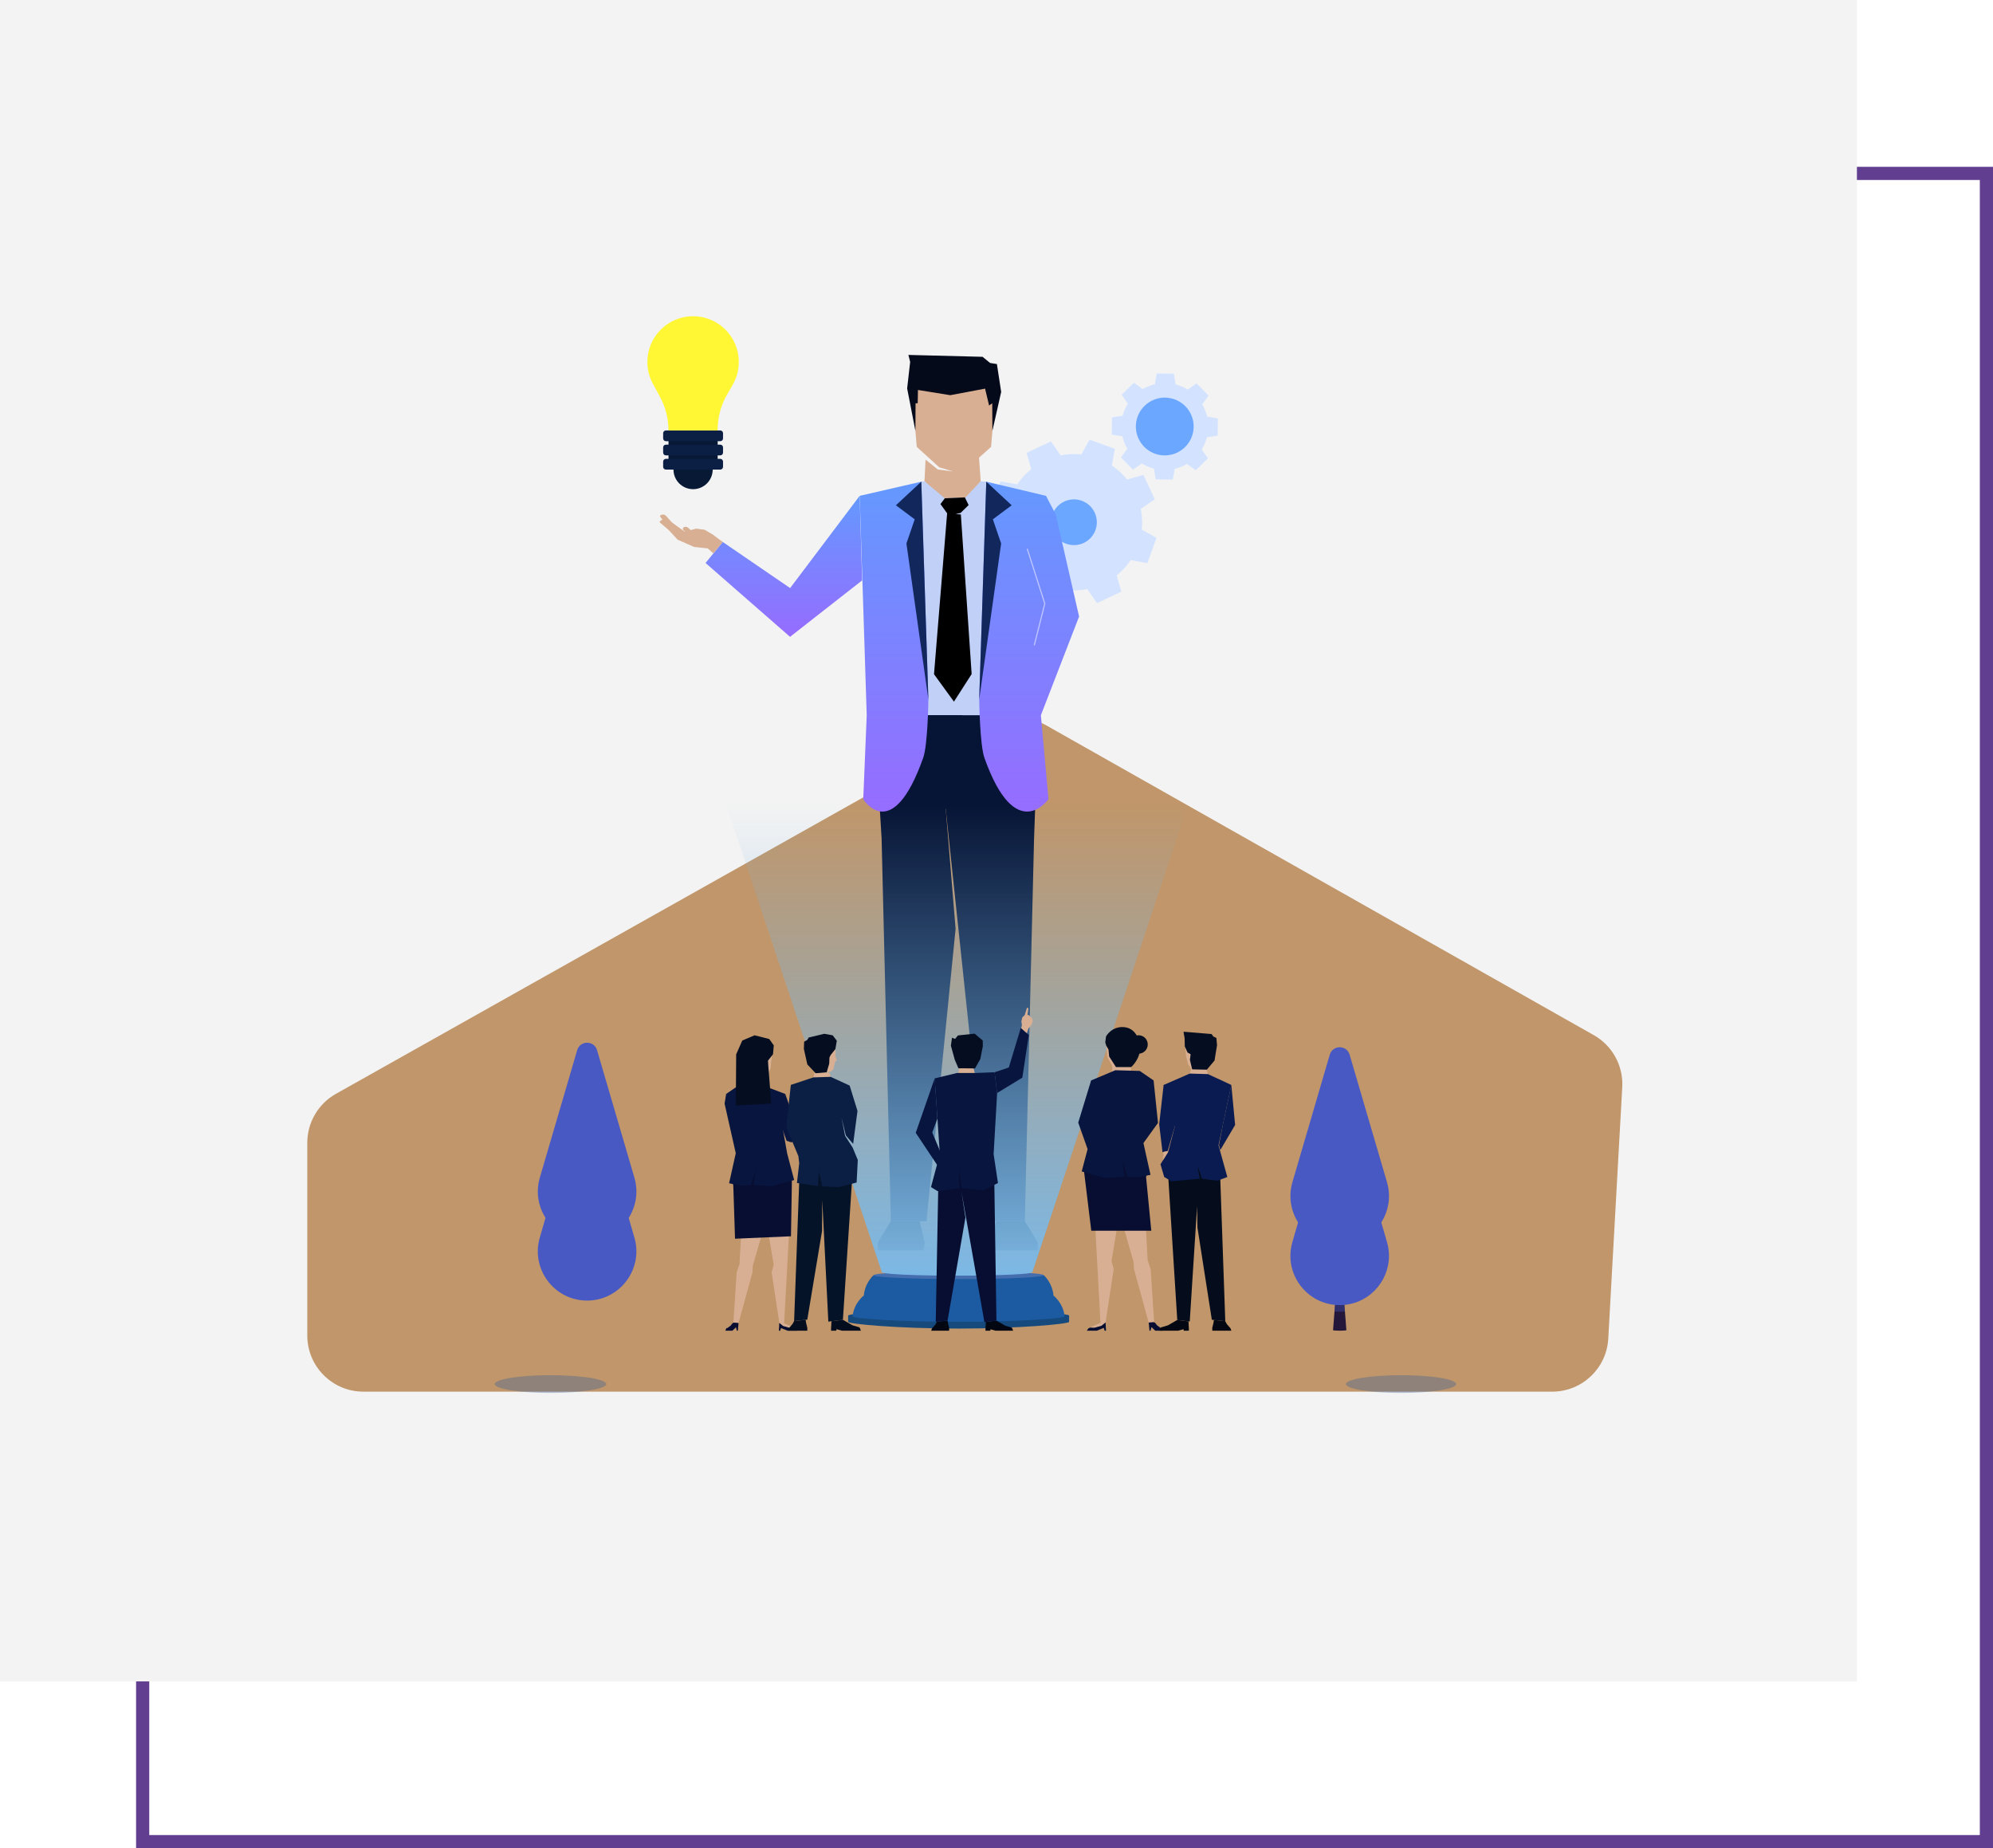 <svg width="454" height="421" viewBox="0 0 454 421" fill="none" xmlns="http://www.w3.org/2000/svg">
<g filter="url(#filter0_d_882_16880)">
<path d="M154.261 285.933H151.23L151.555 281.704L152.151 273.93H153.339L153.936 281.704L154.261 285.933Z" fill="#24173A"/>
<g style="mix-blend-mode:multiply" opacity="0.36">
<path d="M153.935 281.704C153.545 281.745 153.148 281.766 152.745 281.766C152.343 281.766 151.945 281.745 151.555 281.704L152.152 273.93H153.34L153.938 281.704H153.935Z" fill="#4859C4"/>
</g>
<path d="M152.746 286.089C153.582 286.089 154.261 286.019 154.261 285.933C154.261 285.846 153.582 285.776 152.746 285.776C151.909 285.776 151.23 285.846 151.23 285.933C151.23 286.019 151.909 286.089 152.746 286.089Z" fill="#24173A"/>
</g>
<rect x="32.5" y="39.5" width="420" height="380" stroke="#623E91" stroke-width="3"/>
<rect width="423" height="383" fill="#F3F3F3"/>
<path d="M225.812 165.235L76.521 249.163C72.493 251.427 70 255.689 70 260.31V304.213C70 311.275 75.725 317 82.787 317H353.593C360.379 317 365.984 311.698 366.36 304.922L369.543 247.637C369.813 242.781 367.305 238.193 363.072 235.798L238.375 165.252C234.479 163.048 229.714 163.041 225.812 165.235Z" fill="#C0966A"/>
<g style="mix-blend-mode:multiply" opacity="0.36" filter="url(#filter1_d_882_16880)">
<path d="M319.153 316.257C326.085 316.257 331.704 315.353 331.704 314.238C331.704 313.122 326.085 312.218 319.153 312.218C312.221 312.218 306.602 313.122 306.602 314.238C306.602 315.353 312.221 316.257 319.153 316.257Z" fill="#385E96"/>
</g>
<g filter="url(#filter2_d_882_16880)">
<path d="M306.698 301.932H303.668L303.992 297.703L304.589 289.929H305.776L306.374 297.703L306.698 301.932Z" fill="#24173A"/>
<g style="mix-blend-mode:multiply" opacity="0.36">
<path d="M306.372 297.703C305.982 297.745 305.586 297.766 305.183 297.766C304.78 297.766 304.382 297.745 303.992 297.703L304.59 289.929H305.777L306.375 297.703H306.372Z" fill="#4859C4"/>
</g>
<path d="M316.404 285.053C316.404 291.039 311.554 296.252 305.178 296.252C297.692 296.252 292.304 289.06 294.409 281.878L294.858 280.347L302.917 252.848C303.577 250.59 306.778 250.59 307.44 252.848L315.496 280.348L315.946 281.878C316.259 282.945 316.406 284.011 316.406 285.053H316.404Z" fill="#4859C4"/>
<g style="mix-blend-mode:multiply" opacity="0.36">
<path d="M315.498 280.348C313.807 284.278 309.913 287.154 305.179 287.154C300.445 287.154 296.55 284.277 294.859 280.347L302.918 252.848C303.578 250.59 306.779 250.59 307.441 252.848L315.498 280.348Z" fill="#4859C4"/>
</g>
<path d="M315.948 268.243L307.442 239.213C306.78 236.955 303.581 236.955 302.919 239.213L294.413 268.243C292.308 275.427 297.694 282.619 305.18 282.619C312.667 282.619 318.053 275.427 315.948 268.243Z" fill="#4859C4"/>
<path d="M305.183 302.089C306.02 302.089 306.698 302.019 306.698 301.933C306.698 301.846 306.02 301.776 305.183 301.776C304.346 301.776 303.668 301.846 303.668 301.933C303.668 302.019 304.346 302.089 305.183 302.089Z" fill="#24173A"/>
</g>
<g style="mix-blend-mode:multiply" opacity="0.36" filter="url(#filter3_d_882_16880)">
<path d="M125.399 316.257C132.41 316.257 138.094 315.353 138.094 314.238C138.094 313.122 132.41 312.218 125.399 312.218C118.387 312.218 112.703 313.122 112.703 314.238C112.703 315.353 118.387 316.257 125.399 316.257Z" fill="#385E96"/>
</g>
<path d="M144.967 285.053C144.967 291.039 140.116 296.252 133.741 296.252C126.254 296.252 120.867 289.06 122.971 281.877L123.421 280.346L131.479 252.848C132.139 250.59 135.34 250.59 136.002 252.848L144.059 280.348L144.508 281.877C144.821 282.945 144.968 284.011 144.968 285.053H144.967Z" fill="#4859C4"/>
<g style="mix-blend-mode:multiply" opacity="0.36">
<path d="M144.06 280.348C142.371 284.278 138.476 287.153 133.742 287.153C129.008 287.153 125.113 284.276 123.422 280.346L131.48 252.848C132.14 250.59 135.342 250.59 136.003 252.848L144.06 280.348Z" fill="#4859C4"/>
</g>
<path d="M144.511 268.243L136.005 239.213C135.343 236.955 132.143 236.955 131.481 239.213L122.975 268.243C120.871 275.427 126.257 282.619 133.743 282.619C141.229 282.619 146.615 275.427 144.511 268.243Z" fill="#4859C4"/>
<g filter="url(#filter4_d_882_16880)">
<path d="M255.628 128.915C261.693 122.85 261.693 113.016 255.628 106.951C249.564 100.886 239.73 100.886 233.665 106.951C227.6 113.016 227.6 122.85 233.665 128.915C239.73 134.98 249.564 134.98 255.628 128.915Z" fill="#D3E3FF"/>
<path d="M251.59 114.08L241.789 110.528L248.206 99.121L253.971 101.21L251.59 114.08Z" fill="#D3E3FF"/>
<path d="M237.706 121.785L247.505 125.336L241.089 136.744L235.324 134.656L237.706 121.785Z" fill="#D3E3FF"/>
<path d="M248.492 124.873L252.044 115.073L263.45 121.49L261.361 127.255L248.492 124.873Z" fill="#D3E3FF"/>
<path d="M240.79 110.993L237.239 120.792L225.832 114.377L227.921 108.612L240.79 110.993Z" fill="#D3E3FF"/>
<path d="M246.829 110.301L237.388 114.719L233.859 102.116L239.412 99.516L246.829 110.301Z" fill="#D3E3FF"/>
<path d="M242.461 125.564L251.902 121.145L255.431 133.749L249.879 136.348L242.461 125.564Z" fill="#D3E3FF"/>
<path d="M252.282 120.115L247.863 110.675L260.467 107.146L263.066 112.699L252.282 120.115Z" fill="#D3E3FF"/>
<path d="M237.018 115.75L241.437 125.191L228.833 128.72L226.234 123.167L237.018 115.75Z" fill="#D3E3FF"/>
<path d="M246.854 122.652C249.461 121.432 250.585 118.33 249.365 115.722C248.145 113.115 245.042 111.991 242.435 113.211C239.828 114.431 238.704 117.534 239.924 120.141C241.144 122.748 244.247 123.872 246.854 122.652Z" fill="#6BA7FF"/>
</g>
<g filter="url(#filter5_d_882_16880)">
<path d="M267.949 105.684C273.227 104.24 276.335 98.791 274.891 93.513C273.448 88.235 267.998 85.127 262.721 86.571C257.443 88.015 254.335 93.464 255.778 98.742C257.222 104.02 262.671 107.128 267.949 105.684Z" fill="#D3E3FF"/>
<path d="M268.696 92.34L262.047 92.271L263.501 84.05L267.412 84.09L268.696 92.34Z" fill="#D3E3FF"/>
<path d="M261.969 99.907L268.618 99.976L267.163 108.198L263.252 108.158L261.969 99.907Z" fill="#D3E3FF"/>
<path d="M269.133 99.487L269.202 92.838L277.423 94.292L277.381 98.203L269.133 99.487Z" fill="#D3E3FF"/>
<path d="M261.56 92.76L261.491 99.409L253.27 97.954L253.311 94.043L261.56 92.76Z" fill="#D3E3FF"/>
<path d="M265.043 91.07L260.293 95.722L255.508 88.882L258.302 86.144L265.043 91.07Z" fill="#D3E3FF"/>
<path d="M265.637 101.179L270.387 96.527L275.172 103.369L272.378 106.105L265.637 101.179Z" fill="#D3E3FF"/>
<path d="M270.387 95.828L265.734 91.078L272.577 86.293L275.313 89.086L270.387 95.828Z" fill="#D3E3FF"/>
<path d="M260.281 96.422L264.934 101.172L258.092 105.957L255.355 103.162L260.281 96.422Z" fill="#D3E3FF"/>
<path d="M271.789 97.395C272.492 93.828 270.17 90.366 266.603 89.663C263.036 88.96 259.574 91.282 258.871 94.849C258.168 98.416 260.489 101.878 264.057 102.581C267.624 103.284 271.086 100.962 271.789 97.395Z" fill="#6BA7FF"/>
</g>
<g filter="url(#filter6_d_882_16880)">
<path d="M225.766 100.754L226.553 91.243L225.678 86.581H217.297H208.917L208.043 91.243L208.829 100.754L213.941 105.404L217.108 106.356L213.653 105.926L210.837 103.673L210.594 108.586L214.9 113.111L220.199 113.162L223.402 108.586L223.017 103.227L225.766 100.754Z" fill="#D8AF93"/>
<path d="M206.931 79.816L223.826 80.244L225.544 81.649L227.093 81.894L228.066 88.247L226.067 97.103L226.028 90.822L225.314 91.343L224.398 87.494L216.472 88.985L209.107 87.799L209.05 90.822H208.562L208.526 97.103L206.645 87.454L207.332 81.405L206.931 79.816Z" fill="#040A19"/>
<path d="M224.67 108.685L223.401 108.586L219.934 112.27L215.221 112.472L210.592 108.586L209.87 108.685L197.926 114.676L198.268 162.384L237.109 161.887L232.046 112.045L224.67 108.685Z" fill="#C1D0F7"/>
<path d="M219.793 112.267L220.653 114.017L218.807 115.817L217.698 116.055L218.881 116.159L221.336 152.513L217.306 158.793L212.766 152.545L215.753 115.887L214.236 113.798L215.222 112.472L219.793 112.267Z" fill="black"/>
<path d="M219.237 161.887H199.129L200.825 189.952L202.933 277.151H211.057L217.68 210.554L215.434 183.23L219.237 161.887Z" fill="#061435"/>
<path d="M217.145 161.887H236.567L235.557 189.952L233.449 277.151H225.378L215.43 183.23L200.82 161.887H217.145Z" fill="#061435"/>
<path d="M209.877 108.685L195.836 111.916L197.437 161.89L196.645 181.012C196.645 181.012 203.182 191.663 210.303 171.59C211.36 168.614 211.486 158.308 211.486 158.308L209.875 108.684L209.877 108.685Z" fill="url(#paint0_linear_882_16880)"/>
<path d="M209.871 108.685L204.082 114.065L208.37 117.261L206.483 122.764L211.482 158.308L209.871 108.685Z" fill="#12275B"/>
<path d="M224.672 108.686L238.281 111.916L240.498 116.177L245.814 139.406L237.111 161.89L238.837 181.012C238.837 181.012 231.367 191.663 224.245 171.59C223.189 168.614 223.062 158.309 223.062 158.309L224.674 108.684L224.672 108.686Z" fill="url(#paint1_linear_882_16880)"/>
<path d="M224.67 108.685L230.459 114.065L226.172 117.261L228.058 122.764L223.059 158.308L224.67 108.685Z" fill="#12275B"/>
<path d="M195.829 111.915L179.99 132.924L164.642 122.42L160.723 127.21L179.971 144.029L196.386 131.179L195.829 111.915Z" fill="url(#paint2_linear_882_16880)"/>
<path d="M151.881 118.727L150.38 116.646C150.315 116.555 150.34 116.429 150.435 116.369L150.508 116.323C150.903 116.075 151.417 116.147 151.729 116.492L153.046 117.952L155.794 119.962L151.881 118.727Z" fill="#D8AF93"/>
<g style="mix-blend-mode:multiply" opacity="0.45">
<path d="M152.469 117.555L153.318 118.443L155.798 119.961L155.17 120.362L153.251 118.631L150.922 117.389L151.545 117.263C151.882 117.194 152.232 117.305 152.471 117.554L152.469 117.555Z" fill="#D8AF93"/>
</g>
<path d="M152.304 119.668L150.343 118.014C150.256 117.942 150.25 117.813 150.328 117.731L150.387 117.669C150.71 117.333 151.226 117.277 151.613 117.536L153.245 118.631L152.304 119.667V119.668Z" fill="#D8AF93"/>
<g style="mix-blend-mode:multiply" opacity="0.45">
<path d="M151.027 117.524L151.93 119.355L152.301 119.669L151.334 117.41L151.027 117.524Z" fill="#D8AF93"/>
</g>
<path d="M162.434 120.792L160.662 119.74C160.528 119.667 160.379 119.621 160.227 119.603L158.728 119.422C158.605 119.408 158.479 119.418 158.359 119.451L157.357 119.737L156.697 119.151C156.492 118.97 156.206 118.913 155.949 119L155.838 119.039C155.594 119.124 155.48 119.403 155.597 119.635L155.648 119.737L158.642 121.439L162.438 120.792H162.434Z" fill="#D8AF93"/>
<g style="mix-blend-mode:multiply" opacity="0.45">
<path d="M162.44 120.792L160.668 119.74C160.533 119.667 160.385 119.621 160.233 119.603L158.734 119.422C158.611 119.408 158.484 119.418 158.365 119.451L157.362 119.737L157.036 119.446L156.979 119.43C156.578 119.312 156.143 119.386 155.803 119.63L155.652 119.737L158.646 121.439L162.442 120.792H162.44Z" fill="#D8AF93"/>
</g>
<path d="M164.644 122.42L162.442 120.792L158.897 119.961H155.796L153.248 118.631L152.556 117.699C152.235 117.266 151.623 117.178 151.192 117.501C151.132 117.546 151.115 117.627 151.153 117.691L152.306 119.667L154.354 121.898L158.12 123.558L161.221 123.891L162.515 125.016L164.641 122.417L164.644 122.42Z" fill="#D8AF93"/>
<path d="M233.448 277.15L236.401 281.958V283.762H225.987L225.699 282.204L226.884 277.15H233.448Z" fill="#020711"/>
<path d="M202.934 277.15L199.98 281.958V283.762H210.395L210.681 282.204L209.497 277.15H202.934Z" fill="#020711"/>
</g>
<g filter="url(#filter7_d_882_16880)">
<path d="M243.538 298.639C243.538 298.149 232.271 297.385 218.371 297.385C204.47 297.385 193.203 298.149 193.203 298.639V300.065C193.203 300.555 204.47 301.599 218.371 301.599C232.271 301.599 243.538 300.555 243.538 300.065V298.639Z" fill="#164A7D"/>
<path d="M240.01 294.131H196.72C196.72 294.131 194.534 295.746 194.215 298.817C194.215 299.307 205.027 300.071 218.366 300.071C231.704 300.071 242.516 299.307 242.516 298.817C242.195 295.746 240.012 294.131 240.012 294.131H240.01Z" fill="#1C5AA1"/>
<g style="mix-blend-mode:multiply" opacity="0.36">
<path d="M240.011 294.131H196.721C196.721 294.131 196.449 294.333 196.082 294.729C198.776 295.102 207.723 295.91 218.367 295.91C229.011 295.91 237.929 295.106 240.656 294.734C240.288 294.335 240.013 294.131 240.013 294.131H240.011Z" fill="#1C5AA1"/>
</g>
<path d="M237.753 289.442H199.009C199.009 289.442 197.053 291.057 196.766 294.125C196.766 294.615 206.444 295.378 218.381 295.378C230.318 295.378 239.996 294.615 239.996 294.125C239.709 291.055 237.753 289.442 237.753 289.442Z" fill="#1C5AA1"/>
<path d="M237.756 289.443C237.756 289.932 229.082 290.327 218.384 290.327C207.686 290.327 199.012 289.93 199.012 289.443C199.012 288.955 207.686 288.558 218.384 288.558C229.082 288.558 237.756 288.953 237.756 289.443Z" fill="#456EAF"/>
</g>
<g filter="url(#filter8_d_882_16880)">
<path d="M165.352 182.061L200.878 288.764C200.878 289.197 208.554 289.547 218.022 289.547C227.491 289.547 235.167 289.196 235.167 288.764L270.693 182.061H165.352Z" fill="url(#paint3_linear_882_16880)"/>
</g>
<g filter="url(#filter9_d_882_16880)">
<path d="M163.484 97.018H152.285V105.932H163.484V97.018Z" fill="#071935"/>
<path d="M164.079 97.018H151.689C151.343 97.018 151.062 97.299 151.062 97.645V98.835C151.062 99.182 151.343 99.462 151.689 99.462H164.079C164.425 99.462 164.705 99.182 164.705 98.835V97.645C164.705 97.299 164.425 97.018 164.079 97.018Z" fill="#0B1E44"/>
<path d="M164.079 100.253H151.689C151.343 100.253 151.062 100.534 151.062 100.88V102.071C151.062 102.417 151.343 102.697 151.689 102.697H164.079C164.425 102.697 164.705 102.417 164.705 102.071V100.88C164.705 100.534 164.425 100.253 164.079 100.253Z" fill="#0B1E44"/>
<path d="M164.079 103.488H151.689C151.343 103.488 151.062 103.769 151.062 104.115V105.305C151.062 105.651 151.343 105.932 151.689 105.932H164.079C164.425 105.932 164.705 105.651 164.705 105.305V104.115C164.705 103.769 164.425 103.488 164.079 103.488Z" fill="#0B1E44"/>
<path d="M162.349 105.932C162.349 108.398 160.35 110.397 157.884 110.397C155.417 110.397 153.418 108.398 153.418 105.932H162.349Z" fill="#071935"/>
<path d="M168.297 81.414C168.297 75.662 163.635 71 157.883 71C152.131 71 147.469 75.662 147.469 81.414C147.469 83.375 148.012 85.21 148.954 86.776L150.381 89.441C151.629 91.771 152.283 94.375 152.283 97.018H163.482V96.857C163.482 94.002 164.244 91.199 165.689 88.736L166.811 86.823H166.784C167.744 85.247 168.297 83.395 168.297 81.414Z" fill="#FFF734"/>
</g>
<g filter="url(#filter10_d_882_16880)">
<path d="M213.431 300.049L213.081 300.686L212.281 301.6L212.133 302.089L216.21 302.078V301.443L215.964 300.452L215.863 299.784L213.431 300.049Z" fill="#020711"/>
<path d="M226.989 299.784L228.982 300.937L230.508 301.394L230.793 302.089L226.782 302.082L225.653 301.764L225.569 302.081L224.492 302.078V301.595L224.574 300.086L226.989 299.784Z" fill="#020711"/>
<path d="M223.31 236.953H218.145L218.511 241.04L218.56 242.306L218.295 243.398L219.851 244.305L220.93 244.259L222.046 243.398L221.816 242.424L221.247 242.325L222.442 240.957L223.31 236.953Z" fill="#D8AF93"/>
<path d="M213.752 268.265L213.16 300.077L215.855 299.784L219.922 276.33L219.007 270.343L224.247 300.128L226.985 299.784L226.51 268.664L218.286 264.811L213.752 268.265Z" fill="#080E32"/>
<path d="M214.094 261.864L212.917 244.61L218.004 243.38H222.313L226.567 243.212L227.141 247.948L226.345 261.873L227.333 268.445L223.956 270.117L219.087 269.607L218.362 265.03L218.589 269.607L213.602 270.298L212.074 269.371L214.094 261.864Z" fill="#08153F"/>
<path d="M212.915 244.61L208.602 257.006L213.587 264.493L214.37 261.742L212.369 256.941L213.54 253.754L212.915 244.61Z" fill="#08153F"/>
<path d="M222.008 234.417L218.211 234.83L217.568 235.621L216.864 235.346L216.609 237.158L217.504 240.396L218.328 242.306L222.106 242.333L223.311 240.208L223.888 237.272L223.862 235.977L222.008 234.417Z" fill="#050D21"/>
<path d="M227.14 247.948L232.884 244.44L234.364 234.719L232.539 233.108L229.8 242.13L226.566 243.212L227.14 247.948Z" fill="#08153F"/>
<path d="M232.605 233.165L232.799 232.5L232.669 231.645L232.874 230.715L233.427 230.191L233.938 228.518L234.285 228.647L234.054 230.127L234.421 230.234L234.622 230.507L235.068 230.817L235.273 231.535L234.984 232.417L234.263 233.247L233.911 234.319L232.605 233.165Z" fill="#D8AF93"/>
</g>
<g filter="url(#filter11_d_882_16880)">
<path d="M175.83 237.948L169.523 238.182L170.142 243.321L170.254 244.914L169.96 246.073L171.959 247.157L173.318 247.056L174.691 245.928L174.333 244.686L175.512 242.415L175.83 239.443V237.948Z" fill="#D8AF93"/>
<path d="M180.396 267.851L178.624 300.39L180.928 301.426L179.989 301.454L177.61 300.844L175.779 288.811L176.242 287.081L174.529 276.75L171.481 287.318L171.419 288.759L168.144 300.678L165.887 301.752L165.484 301.577L167.041 300.519L167.808 288.831L168.456 286.929L169.598 265.775L180.396 267.851Z" fill="#D8AF93"/>
<path d="M177.522 300.3L178.402 301.023L179.938 301.454L180.876 301.425L181.218 301.595L181.565 302.089H179.411L177.902 301.472L177.723 302.089H177.426L177.522 300.3Z" fill="#080E32"/>
<path d="M171.993 262.693L179.731 264.133L180.394 267.851L180.181 280.576L167.435 281.131L167.04 268.951L166.773 268.001L167.98 264.592L171.993 262.693Z" fill="#080E32"/>
<path d="M167.606 261.653L165.059 250.354L165.417 248.157L168.399 246.111L173.131 245.975L178.879 248.157L178.187 255.367L179.31 261.699L180.909 267.764L176.018 269.148L171.695 268.928L172.115 265.402L171.092 268.928L168.757 269.041L166.086 268.495L167.606 261.653Z" fill="#08153F"/>
<path d="M178.88 248.157L181.858 256.696L181.569 258.538L180.303 259.178L179.198 258.84L177.383 253.859L178.88 248.157Z" fill="#08153F"/>
<path d="M176.09 239.109L174.948 240.567L174.994 241.494L175.694 250.354L167.621 250.799L167.698 239.143L169.09 235.983L171.898 234.797L175.226 235.639L176.263 237.089L176.09 239.109Z" fill="#050D21"/>
<path d="M168.244 300.329L168.075 302.089H167.859L167.651 301.303L166.831 302.089H165.227L165.489 301.45L165.617 301.517L166.432 300.935L166.908 300.348L167.196 300.24L168.244 300.329Z" fill="#080E32"/>
</g>
<g filter="url(#filter12_d_882_16880)">
<path d="M251.941 235.063L258.609 235.31L257.788 240.348L257.67 242.033L257.609 242.856L255.867 244.019L254.43 243.914L253.372 243.044L253.359 241.791L252.277 239.786L251.941 236.643V235.063Z" fill="#D8AF93"/>
<path d="M248.811 265.895L250.686 300.293L248.25 301.386L249.243 301.416L251.757 300.771L253.694 288.05L253.203 286.223L255.014 275.302L258.236 286.473L258.303 287.997L261.763 300.596L264.148 301.731L264.575 301.547L262.928 300.429L262.118 288.074L261.434 286.062L260.226 263.7L248.811 265.895Z" fill="#D8AF93"/>
<path d="M251.844 300.197L250.914 300.961L249.29 301.416L248.298 301.386L247.936 301.565L247.57 302.088H249.848L251.443 301.435L251.632 302.088H251.946L251.844 300.197Z" fill="#080E32"/>
<path d="M255.833 260.443L247.655 261.964L246.953 265.895L248.59 279.306L262.258 279.309L261.071 267.057L261.352 266.054L260.077 262.449L255.833 260.443Z" fill="#080E32"/>
<path d="M260.473 259.343L263.785 254.748L262.786 245.076L259.634 242.913L254.061 242.753L248.557 245.076L249.289 252.699L248.101 259.391L246.41 265.804L251.581 267.266L256.152 267.033L255.707 263.306L256.788 267.033L259.257 267.154L262.08 266.576L260.473 259.343Z" fill="#08153F"/>
<path d="M248.558 245.076L245.617 254.688L247.752 260.718L251.561 257.22L250.142 251.106L248.558 245.076Z" fill="#08153F"/>
<path d="M261.672 300.229L261.851 302.088H262.079L262.3 301.257L263.166 302.088H264.864L264.586 301.412L264.451 301.482L263.588 300.867L263.085 300.247L262.781 300.133L261.672 300.229Z" fill="#080E32"/>
<path d="M257.672 242.033H254.213L252.664 239.626L252.501 238.01L252 237.161L251.777 236.423L251.944 235.064C251.944 235.064 253.205 232.667 256.117 232.942C259.171 233.231 259.775 236.834 259.743 237.673C259.641 240.398 257.67 242.033 257.67 242.033H257.672Z" fill="#050D21"/>
<path d="M259.356 238.982C260.515 238.982 261.455 238.042 261.455 236.883C261.455 235.724 260.515 234.785 259.356 234.785C258.197 234.785 257.258 235.724 257.258 236.883C257.258 238.042 258.197 238.982 259.356 238.982Z" fill="#050D21"/>
</g>
<g filter="url(#filter13_d_882_16880)">
<path d="M180.898 299.888L180.521 300.575L179.658 301.561L179.496 302.089L183.898 302.078V301.393L183.631 300.323L183.524 299.602L180.898 299.888Z" fill="#030D1E"/>
<path d="M192.013 299.602L194.165 300.845L195.812 301.338L196.119 302.089L191.791 302.082L190.572 301.739L190.482 302.079L189.32 302.078V301.555L189.408 299.928L192.013 299.602Z" fill="#030D1E"/>
<path d="M182.142 265.914L180.898 299.888L183.898 299.565L187.258 279.37L187.307 272.312L188.693 300.018L192.011 299.602L194.186 266.36L186.424 262.063L182.142 265.914Z" fill="#051328"/>
<path d="M189.896 236.241L184.914 237.391L185.462 241.946L185.561 243.36L185.301 244.386L187.073 245.347L188.278 245.259L189.225 244.258L188.953 243.319L188.234 243.333L189.404 242.957L189.853 242.497L190.255 240.737L190.623 240.614L190.271 239.321L190.371 238.687L189.896 236.241Z" fill="#D8AF93"/>
<path d="M189.684 234.797L187.767 234.453L184.227 235.295L183.861 235.88L183.183 236.246L183.121 237.899L183.906 241.43L185.805 243.44L188.319 243.22L188.896 241.257L188.947 239.862L189.212 239.301L190.299 237.929L190.622 236.024L189.684 234.797Z" fill="#050D21"/>
<path d="M185.298 244.386L180.153 246.09L179.094 255.671L181.862 262.298L182.063 263.915L181.542 268.435L186.353 269.145L186.551 265.859L187.277 269.201L191.05 269.378L195.134 268.328L195.404 263.202L194.233 260.375L192.5 257.695L191.687 253.499L192.685 257.607L194.344 259.528L195.332 252.024L193.548 246.248L189.222 244.258L185.298 244.386Z" fill="#0B1E44"/>
</g>
<g filter="url(#filter14_d_882_16880)">
<path d="M279.111 299.921L279.482 300.597L280.331 301.569L280.491 302.088L276.156 302.077V301.403L276.418 300.35L276.525 299.64L279.111 299.921Z" fill="#020711"/>
<path d="M268.169 299.64L266.049 300.864L264.427 301.35L264.125 302.088L268.386 302.082L269.586 301.743L269.674 302.079L270.82 302.077V301.564L270.734 299.961L268.169 299.64Z" fill="#020711"/>
<path d="M277.892 265.103L279.116 299.921L276.052 299.593L272.774 278.578L272.696 273.762L271.019 299.996L268.175 299.64L266.031 265.558L273.676 261.157L277.892 265.103Z" fill="#050D1C"/>
<path d="M270.031 235.492L275.548 236.74L275.007 241.235L274.909 242.63L275.166 243.643L273.418 244.591L272.229 244.503L271.027 243.515L271.342 242.43L270.671 241.473L270.185 239.655L270.031 237.843V235.492Z" fill="#D8AF93"/>
<path d="M277.572 259.854L280.496 246.108L275.17 243.635L271.031 243.515L265.076 246.108L267.615 255.573L266.13 261.315L264.352 264.176L265.208 267.077L266.859 268.049L273.302 267.457L272.754 264.366L273.826 267.457L277.288 267.929L279.583 267.077L277.572 259.854Z" fill="#0A1B52"/>
<path d="M265.072 246.107L264.059 255.05L264.815 261.412L265.991 261.157L267.612 255.572L268.676 248.054L265.072 246.107Z" fill="#0A1B52"/>
<path d="M269.602 233.981L276.001 234.515L276.396 235.071L277.083 235.393L277.24 237.017L276.668 240.539L274.911 242.63L271.574 242.556L271.061 240.397L271.217 239.115L270.516 238.708L269.891 237.315L269.854 235.492L269.602 233.981Z" fill="#050D21"/>
<path d="M280.489 246.107L281.358 255.214L277.983 260.928L277.676 259.816L278.545 255.243L280.489 246.107Z" fill="#0A1B52"/>
<path d="M264.984 261.376L265.067 262.148L264.918 263.257L266.066 261.412L265.99 261.157L264.984 261.376Z" fill="#D8AF93"/>
</g>
<path d="M234 125L238 137.5L235.6 147" stroke="#C0C7FF" stroke-width="0.25"/>
<defs>
<filter id="filter0_d_882_16880" x="144.786" y="268.516" width="15.92" height="25.048" filterUnits="userSpaceOnUse" color-interpolation-filters="sRGB">
<feFlood flood-opacity="0" result="BackgroundImageFix"/>
<feColorMatrix in="SourceAlpha" type="matrix" values="0 0 0 0 0 0 0 0 0 0 0 0 0 0 0 0 0 0 127 0" result="hardAlpha"/>
<feOffset dy="1.031"/>
<feGaussianBlur stdDeviation="3.222"/>
<feComposite in2="hardAlpha" operator="out"/>
<feColorMatrix type="matrix" values="0 0 0 0 0 0 0 0 0 0 0 0 0 0 0 0 0 0 0.25 0"/>
<feBlend mode="normal" in2="BackgroundImageFix" result="effect1_dropShadow_882_16880"/>
<feBlend mode="normal" in="SourceGraphic" in2="effect1_dropShadow_882_16880" result="shape"/>
</filter>
<filter id="filter1_d_882_16880" x="300.157" y="306.804" width="37.99" height="16.928" filterUnits="userSpaceOnUse" color-interpolation-filters="sRGB">
<feFlood flood-opacity="0" result="BackgroundImageFix"/>
<feColorMatrix in="SourceAlpha" type="matrix" values="0 0 0 0 0 0 0 0 0 0 0 0 0 0 0 0 0 0 127 0" result="hardAlpha"/>
<feOffset dy="1.031"/>
<feGaussianBlur stdDeviation="3.222"/>
<feComposite in2="hardAlpha" operator="out"/>
<feColorMatrix type="matrix" values="0 0 0 0 0 0 0 0 0 0 0 0 0 0 0 0 0 0 0.25 0"/>
<feBlend mode="normal" in2="BackgroundImageFix" result="effect1_dropShadow_882_16880"/>
<feBlend mode="normal" in="SourceGraphic" in2="effect1_dropShadow_882_16880" result="shape"/>
</filter>
<filter id="filter2_d_882_16880" x="287.505" y="232.106" width="35.346" height="77.459" filterUnits="userSpaceOnUse" color-interpolation-filters="sRGB">
<feFlood flood-opacity="0" result="BackgroundImageFix"/>
<feColorMatrix in="SourceAlpha" type="matrix" values="0 0 0 0 0 0 0 0 0 0 0 0 0 0 0 0 0 0 127 0" result="hardAlpha"/>
<feOffset dy="1.031"/>
<feGaussianBlur stdDeviation="3.222"/>
<feComposite in2="hardAlpha" operator="out"/>
<feColorMatrix type="matrix" values="0 0 0 0 0 0 0 0 0 0 0 0 0 0 0 0 0 0 0.25 0"/>
<feBlend mode="normal" in2="BackgroundImageFix" result="effect1_dropShadow_882_16880"/>
<feBlend mode="normal" in="SourceGraphic" in2="effect1_dropShadow_882_16880" result="shape"/>
</filter>
<filter id="filter3_d_882_16880" x="106.259" y="306.804" width="38.28" height="16.928" filterUnits="userSpaceOnUse" color-interpolation-filters="sRGB">
<feFlood flood-opacity="0" result="BackgroundImageFix"/>
<feColorMatrix in="SourceAlpha" type="matrix" values="0 0 0 0 0 0 0 0 0 0 0 0 0 0 0 0 0 0 127 0" result="hardAlpha"/>
<feOffset dy="1.031"/>
<feGaussianBlur stdDeviation="3.222"/>
<feComposite in2="hardAlpha" operator="out"/>
<feColorMatrix type="matrix" values="0 0 0 0 0 0 0 0 0 0 0 0 0 0 0 0 0 0 0.25 0"/>
<feBlend mode="normal" in2="BackgroundImageFix" result="effect1_dropShadow_882_16880"/>
<feBlend mode="normal" in="SourceGraphic" in2="effect1_dropShadow_882_16880" result="shape"/>
</filter>
<filter id="filter4_d_882_16880" x="219.388" y="93.708" width="50.506" height="50.512" filterUnits="userSpaceOnUse" color-interpolation-filters="sRGB">
<feFlood flood-opacity="0" result="BackgroundImageFix"/>
<feColorMatrix in="SourceAlpha" type="matrix" values="0 0 0 0 0 0 0 0 0 0 0 0 0 0 0 0 0 0 127 0" result="hardAlpha"/>
<feOffset dy="1.031"/>
<feGaussianBlur stdDeviation="3.222"/>
<feComposite in2="hardAlpha" operator="out"/>
<feColorMatrix type="matrix" values="0 0 0 0 0 0 0 0 0 0 0 0 0 0 0 0 0 0 0.25 0"/>
<feBlend mode="normal" in2="BackgroundImageFix" result="effect1_dropShadow_882_16880"/>
<feBlend mode="normal" in="SourceGraphic" in2="effect1_dropShadow_882_16880" result="shape"/>
</filter>
<filter id="filter5_d_882_16880" x="246.825" y="78.636" width="37.041" height="37.037" filterUnits="userSpaceOnUse" color-interpolation-filters="sRGB">
<feFlood flood-opacity="0" result="BackgroundImageFix"/>
<feColorMatrix in="SourceAlpha" type="matrix" values="0 0 0 0 0 0 0 0 0 0 0 0 0 0 0 0 0 0 127 0" result="hardAlpha"/>
<feOffset dy="1.031"/>
<feGaussianBlur stdDeviation="3.222"/>
<feComposite in2="hardAlpha" operator="out"/>
<feColorMatrix type="matrix" values="0 0 0 0 0 0 0 0 0 0 0 0 0 0 0 0 0 0 0.25 0"/>
<feBlend mode="normal" in2="BackgroundImageFix" result="effect1_dropShadow_882_16880"/>
<feBlend mode="normal" in="SourceGraphic" in2="effect1_dropShadow_882_16880" result="shape"/>
</filter>
<filter id="filter6_d_882_16880" x="143.829" y="74.403" width="108.428" height="216.835" filterUnits="userSpaceOnUse" color-interpolation-filters="sRGB">
<feFlood flood-opacity="0" result="BackgroundImageFix"/>
<feColorMatrix in="SourceAlpha" type="matrix" values="0 0 0 0 0 0 0 0 0 0 0 0 0 0 0 0 0 0 127 0" result="hardAlpha"/>
<feOffset dy="1.031"/>
<feGaussianBlur stdDeviation="3.222"/>
<feComposite in2="hardAlpha" operator="out"/>
<feColorMatrix type="matrix" values="0 0 0 0 0 0 0 0 0 0 0 0 0 0 0 0 0 0 0.25 0"/>
<feBlend mode="normal" in2="BackgroundImageFix" result="effect1_dropShadow_882_16880"/>
<feBlend mode="normal" in="SourceGraphic" in2="effect1_dropShadow_882_16880" result="shape"/>
</filter>
<filter id="filter7_d_882_16880" x="186.759" y="283.144" width="63.225" height="25.93" filterUnits="userSpaceOnUse" color-interpolation-filters="sRGB">
<feFlood flood-opacity="0" result="BackgroundImageFix"/>
<feColorMatrix in="SourceAlpha" type="matrix" values="0 0 0 0 0 0 0 0 0 0 0 0 0 0 0 0 0 0 127 0" result="hardAlpha"/>
<feOffset dy="1.031"/>
<feGaussianBlur stdDeviation="3.222"/>
<feComposite in2="hardAlpha" operator="out"/>
<feColorMatrix type="matrix" values="0 0 0 0 0 0 0 0 0 0 0 0 0 0 0 0 0 0 0.25 0"/>
<feBlend mode="normal" in2="BackgroundImageFix" result="effect1_dropShadow_882_16880"/>
<feBlend mode="normal" in="SourceGraphic" in2="effect1_dropShadow_882_16880" result="shape"/>
</filter>
<filter id="filter8_d_882_16880" x="158.907" y="176.647" width="118.233" height="120.376" filterUnits="userSpaceOnUse" color-interpolation-filters="sRGB">
<feFlood flood-opacity="0" result="BackgroundImageFix"/>
<feColorMatrix in="SourceAlpha" type="matrix" values="0 0 0 0 0 0 0 0 0 0 0 0 0 0 0 0 0 0 127 0" result="hardAlpha"/>
<feOffset dy="1.031"/>
<feGaussianBlur stdDeviation="3.222"/>
<feComposite in2="hardAlpha" operator="out"/>
<feColorMatrix type="matrix" values="0 0 0 0 0 0 0 0 0 0 0 0 0 0 0 0 0 0 0.25 0"/>
<feBlend mode="normal" in2="BackgroundImageFix" result="effect1_dropShadow_882_16880"/>
<feBlend mode="normal" in="SourceGraphic" in2="effect1_dropShadow_882_16880" result="shape"/>
</filter>
<filter id="filter9_d_882_16880" x="141.024" y="65.587" width="33.717" height="52.286" filterUnits="userSpaceOnUse" color-interpolation-filters="sRGB">
<feFlood flood-opacity="0" result="BackgroundImageFix"/>
<feColorMatrix in="SourceAlpha" type="matrix" values="0 0 0 0 0 0 0 0 0 0 0 0 0 0 0 0 0 0 127 0" result="hardAlpha"/>
<feOffset dy="1.031"/>
<feGaussianBlur stdDeviation="3.222"/>
<feComposite in2="hardAlpha" operator="out"/>
<feColorMatrix type="matrix" values="0 0 0 0 0 0 0 0 0 0 0 0 0 0 0 0 0 0 0.25 0"/>
<feBlend mode="normal" in2="BackgroundImageFix" result="effect1_dropShadow_882_16880"/>
<feBlend mode="normal" in="SourceGraphic" in2="effect1_dropShadow_882_16880" result="shape"/>
</filter>
<filter id="filter10_d_882_16880" x="202.157" y="223.104" width="39.561" height="86.46" filterUnits="userSpaceOnUse" color-interpolation-filters="sRGB">
<feFlood flood-opacity="0" result="BackgroundImageFix"/>
<feColorMatrix in="SourceAlpha" type="matrix" values="0 0 0 0 0 0 0 0 0 0 0 0 0 0 0 0 0 0 127 0" result="hardAlpha"/>
<feOffset dy="1.031"/>
<feGaussianBlur stdDeviation="3.222"/>
<feComposite in2="hardAlpha" operator="out"/>
<feColorMatrix type="matrix" values="0 0 0 0 0 0 0 0 0 0 0 0 0 0 0 0 0 0 0.25 0"/>
<feBlend mode="normal" in2="BackgroundImageFix" result="effect1_dropShadow_882_16880"/>
<feBlend mode="normal" in="SourceGraphic" in2="effect1_dropShadow_882_16880" result="shape"/>
</filter>
<filter id="filter11_d_882_16880" x="158.614" y="229.384" width="29.69" height="80.181" filterUnits="userSpaceOnUse" color-interpolation-filters="sRGB">
<feFlood flood-opacity="0" result="BackgroundImageFix"/>
<feColorMatrix in="SourceAlpha" type="matrix" values="0 0 0 0 0 0 0 0 0 0 0 0 0 0 0 0 0 0 127 0" result="hardAlpha"/>
<feOffset dy="1.031"/>
<feGaussianBlur stdDeviation="3.222"/>
<feComposite in2="hardAlpha" operator="out"/>
<feColorMatrix type="matrix" values="0 0 0 0 0 0 0 0 0 0 0 0 0 0 0 0 0 0 0.25 0"/>
<feBlend mode="normal" in2="BackgroundImageFix" result="effect1_dropShadow_882_16880"/>
<feBlend mode="normal" in="SourceGraphic" in2="effect1_dropShadow_882_16880" result="shape"/>
</filter>
<filter id="filter12_d_882_16880" x="239.173" y="227.507" width="32.135" height="82.057" filterUnits="userSpaceOnUse" color-interpolation-filters="sRGB">
<feFlood flood-opacity="0" result="BackgroundImageFix"/>
<feColorMatrix in="SourceAlpha" type="matrix" values="0 0 0 0 0 0 0 0 0 0 0 0 0 0 0 0 0 0 127 0" result="hardAlpha"/>
<feOffset dy="1.031"/>
<feGaussianBlur stdDeviation="3.222"/>
<feComposite in2="hardAlpha" operator="out"/>
<feColorMatrix type="matrix" values="0 0 0 0 0 0 0 0 0 0 0 0 0 0 0 0 0 0 0.25 0"/>
<feBlend mode="normal" in2="BackgroundImageFix" result="effect1_dropShadow_882_16880"/>
<feBlend mode="normal" in="SourceGraphic" in2="effect1_dropShadow_882_16880" result="shape"/>
</filter>
<filter id="filter13_d_882_16880" x="172.649" y="229.04" width="29.916" height="80.524" filterUnits="userSpaceOnUse" color-interpolation-filters="sRGB">
<feFlood flood-opacity="0" result="BackgroundImageFix"/>
<feColorMatrix in="SourceAlpha" type="matrix" values="0 0 0 0 0 0 0 0 0 0 0 0 0 0 0 0 0 0 127 0" result="hardAlpha"/>
<feOffset dy="1.031"/>
<feGaussianBlur stdDeviation="3.222"/>
<feComposite in2="hardAlpha" operator="out"/>
<feColorMatrix type="matrix" values="0 0 0 0 0 0 0 0 0 0 0 0 0 0 0 0 0 0 0.25 0"/>
<feBlend mode="normal" in2="BackgroundImageFix" result="effect1_dropShadow_882_16880"/>
<feBlend mode="normal" in="SourceGraphic" in2="effect1_dropShadow_882_16880" result="shape"/>
</filter>
<filter id="filter14_d_882_16880" x="257.614" y="228.568" width="30.19" height="80.996" filterUnits="userSpaceOnUse" color-interpolation-filters="sRGB">
<feFlood flood-opacity="0" result="BackgroundImageFix"/>
<feColorMatrix in="SourceAlpha" type="matrix" values="0 0 0 0 0 0 0 0 0 0 0 0 0 0 0 0 0 0 127 0" result="hardAlpha"/>
<feOffset dy="1.031"/>
<feGaussianBlur stdDeviation="3.222"/>
<feComposite in2="hardAlpha" operator="out"/>
<feColorMatrix type="matrix" values="0 0 0 0 0 0 0 0 0 0 0 0 0 0 0 0 0 0 0.25 0"/>
<feBlend mode="normal" in2="BackgroundImageFix" result="effect1_dropShadow_882_16880"/>
<feBlend mode="normal" in="SourceGraphic" in2="effect1_dropShadow_882_16880" result="shape"/>
</filter>
<linearGradient id="paint0_linear_882_16880" x1="203.661" y1="108.684" x2="203.661" y2="183.835" gradientUnits="userSpaceOnUse">
<stop stop-color="#6499FF"/>
<stop offset="1" stop-color="#966CFF"/>
</linearGradient>
<linearGradient id="paint1_linear_882_16880" x1="234.438" y1="108.684" x2="234.438" y2="183.835" gradientUnits="userSpaceOnUse">
<stop stop-color="#6499FF"/>
<stop offset="1" stop-color="#966CFF"/>
</linearGradient>
<linearGradient id="paint2_linear_882_16880" x1="178.555" y1="111.915" x2="178.555" y2="144.029" gradientUnits="userSpaceOnUse">
<stop stop-color="#6499FF"/>
<stop offset="1" stop-color="#966CFF"/>
</linearGradient>
<linearGradient id="paint3_linear_882_16880" x1="218.023" y1="182.061" x2="218.023" y2="289.547" gradientUnits="userSpaceOnUse">
<stop stop-color="#7CB8E5" stop-opacity="0"/>
<stop offset="1" stop-color="#7CB8E5"/>
</linearGradient>
</defs>
</svg>
